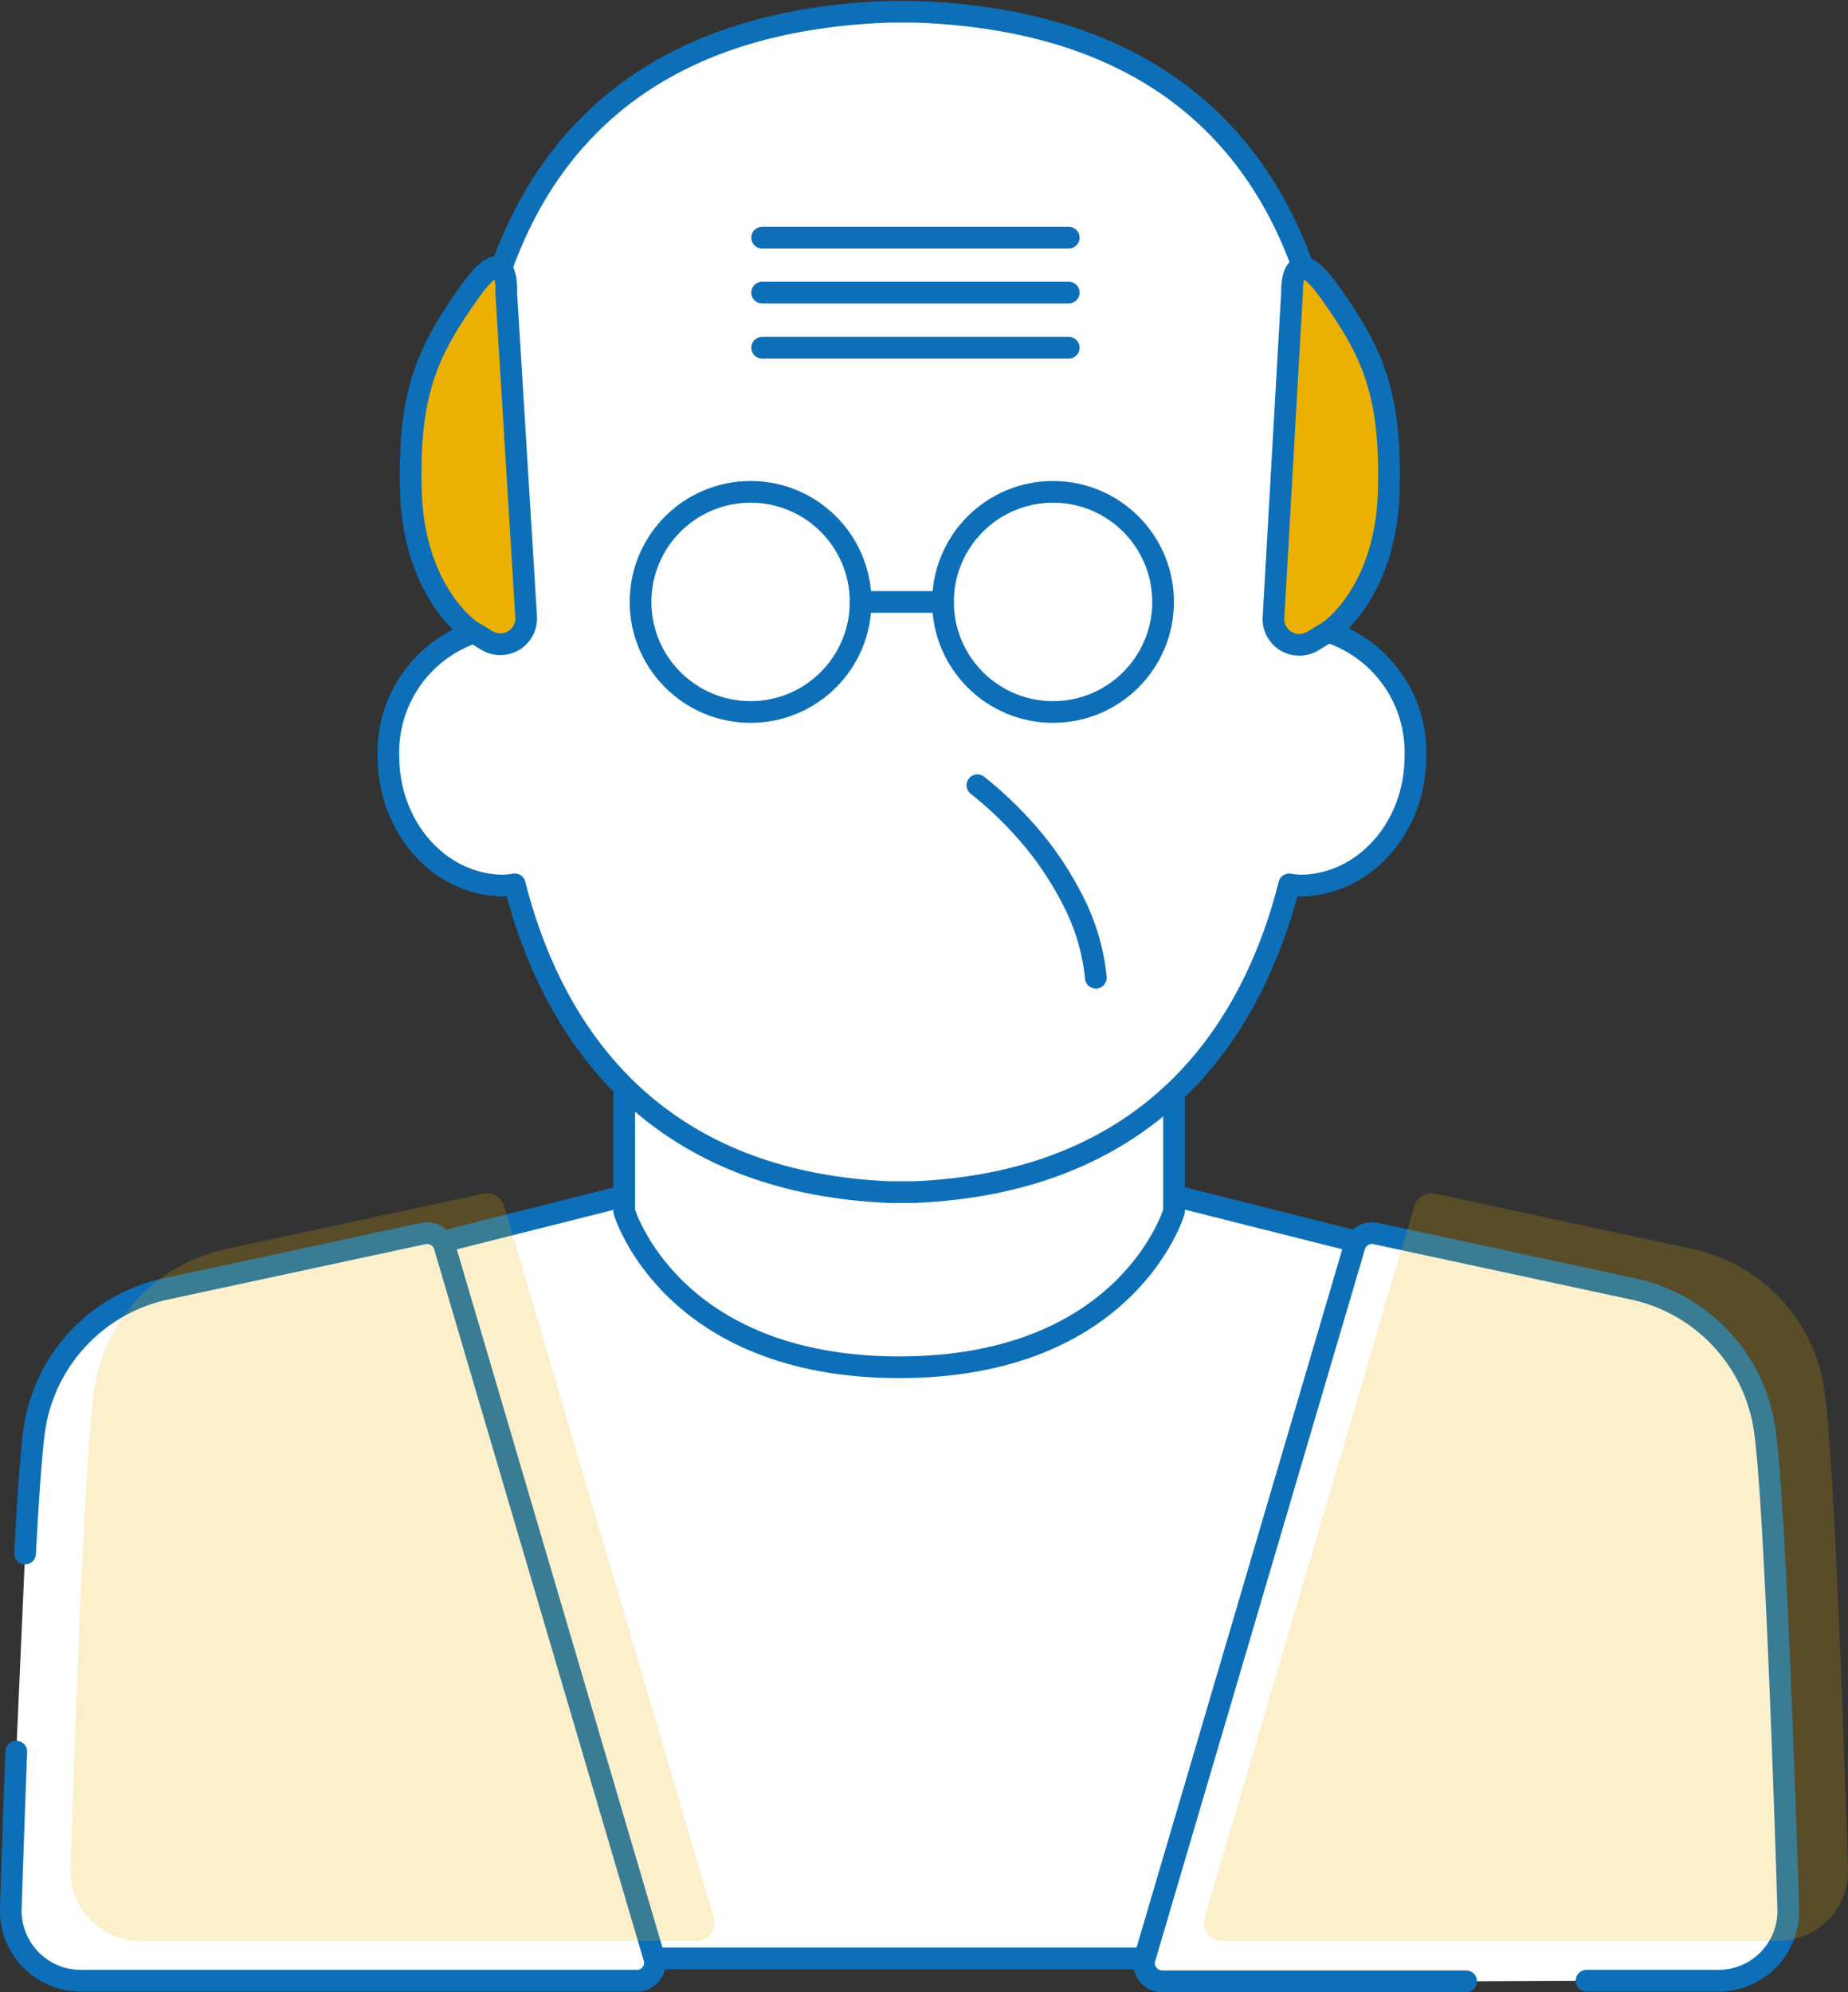 <svg xmlns="http://www.w3.org/2000/svg" viewBox="0 0 92.87 100.09"><rect x="0" y="0" width="92.87" height="100.09" fill="#333333" stroke="none"/><defs><style>.cls-1{isolation:isolate;}.cls-2{fill:#fff;}.cls-2,.cls-3{stroke:#0d6fb8;stroke-linecap:round;stroke-linejoin:round;stroke-width:1.09px;}.cls-3,.cls-4{fill:#ecb000;}.cls-4{opacity:0.2;mix-blend-mode:multiply;}</style></defs><g class="cls-1"><g id="レイヤー_2" data-name="レイヤー 2"><g id="design"><polygon class="cls-2" points="57.96 59.81 39.84 60.58 32.46 59.81 14.59 64.31 29.3 98.39 38.53 98.39 40.37 98.39 61.12 98.39 75.83 64.31 57.96 59.81"/><path class="cls-2" d="M.82,88c-.17,4.44-.28,8-.28,8a3.52,3.52,0,0,0,3.52,3.51H32a.9.9,0,0,0,.89-1.1L22.36,62.67a.92.92,0,0,0-1.08-.7L8.35,64.75a8.48,8.48,0,0,0-6.59,6.86c-.17,1-.34,3.46-.5,6.44"/><path class="cls-2" d="M59,48.43V60.86s-2.3,7.83-13.81,7.83-13.82-7.83-13.82-7.83V48.43Z"/><path class="cls-2" d="M73.68,99.54H58.4a.91.91,0,0,1-.89-1.1L68.05,62.67a.92.92,0,0,1,1.08-.7l12.93,2.78a8.48,8.48,0,0,1,6.59,6.86C89.25,75.09,89.87,96,89.87,96a3.51,3.51,0,0,1-3.52,3.51H79.73"/><path class="cls-2" d="M66.55,31.68C68,22.51,68.67,1.38,46,.59v0c-.23,0-.43,0-.65,0s-.42,0-.64,0v0c-22.7.79-22,21.92-20.58,31.09A6.35,6.35,0,0,0,19.52,38c0,3.59,2.6,6.49,5.8,6.49a5.14,5.14,0,0,0,.55-.06c1.69,6.68,6.32,14.92,18.81,15.46v0l.64,0,.65,0v0c12.49-.54,17.13-8.77,18.82-15.46a4.78,4.78,0,0,0,.53.06c3.21,0,5.81-2.9,5.81-6.49A6.36,6.36,0,0,0,66.55,31.68Z"/><circle class="cls-2" cx="37.72" cy="30.24" r="5.53"/><circle class="cls-2" cx="52.92" cy="30.24" r="5.53"/><line class="cls-2" x1="43.25" y1="30.24" x2="47.39" y2="30.24"/><line class="cls-2" x1="38.3" y1="11.94" x2="53.71" y2="11.94"/><line class="cls-2" x1="38.3" y1="14.7" x2="53.71" y2="14.7"/><line class="cls-2" x1="38.3" y1="17.47" x2="53.71" y2="17.47"/><path class="cls-2" d="M49.12,39.45a19.23,19.23,0,0,1,2.82,2.76,16.54,16.54,0,0,1,2,3.07,10.7,10.7,0,0,1,1.13,3.84"/><path class="cls-3" d="M25.44,14.7l1,16.27a1.3,1.3,0,0,1-2,1.19l-.79-.48s-2.85-1.9-3-7,.92-7.14,2.94-10S25.44,14.7,25.44,14.7Z"/><path class="cls-3" d="M64.93,14.7,64,31a1.3,1.3,0,0,0,2,1.19l.79-.48s2.85-1.9,3-7-.92-7.14-2.94-10S64.93,14.7,64.93,14.7Z"/><path class="cls-4" d="M35.9,96.44,25.36,60.67a.92.92,0,0,0-1.08-.7L11.35,62.75a8.48,8.48,0,0,0-6.59,6.86C4.17,73.09,3.54,94,3.54,94a3.52,3.52,0,0,0,3.52,3.51H35A.9.9,0,0,0,35.9,96.44Z"/><path class="cls-4" d="M60.51,96.44,71.05,60.67a.92.92,0,0,1,1.08-.7l12.93,2.78a8.48,8.48,0,0,1,6.59,6.86C92.25,73.09,92.87,94,92.87,94a3.51,3.51,0,0,1-3.52,3.51H61.4A.91.91,0,0,1,60.51,96.44Z"/></g></g></g></svg>